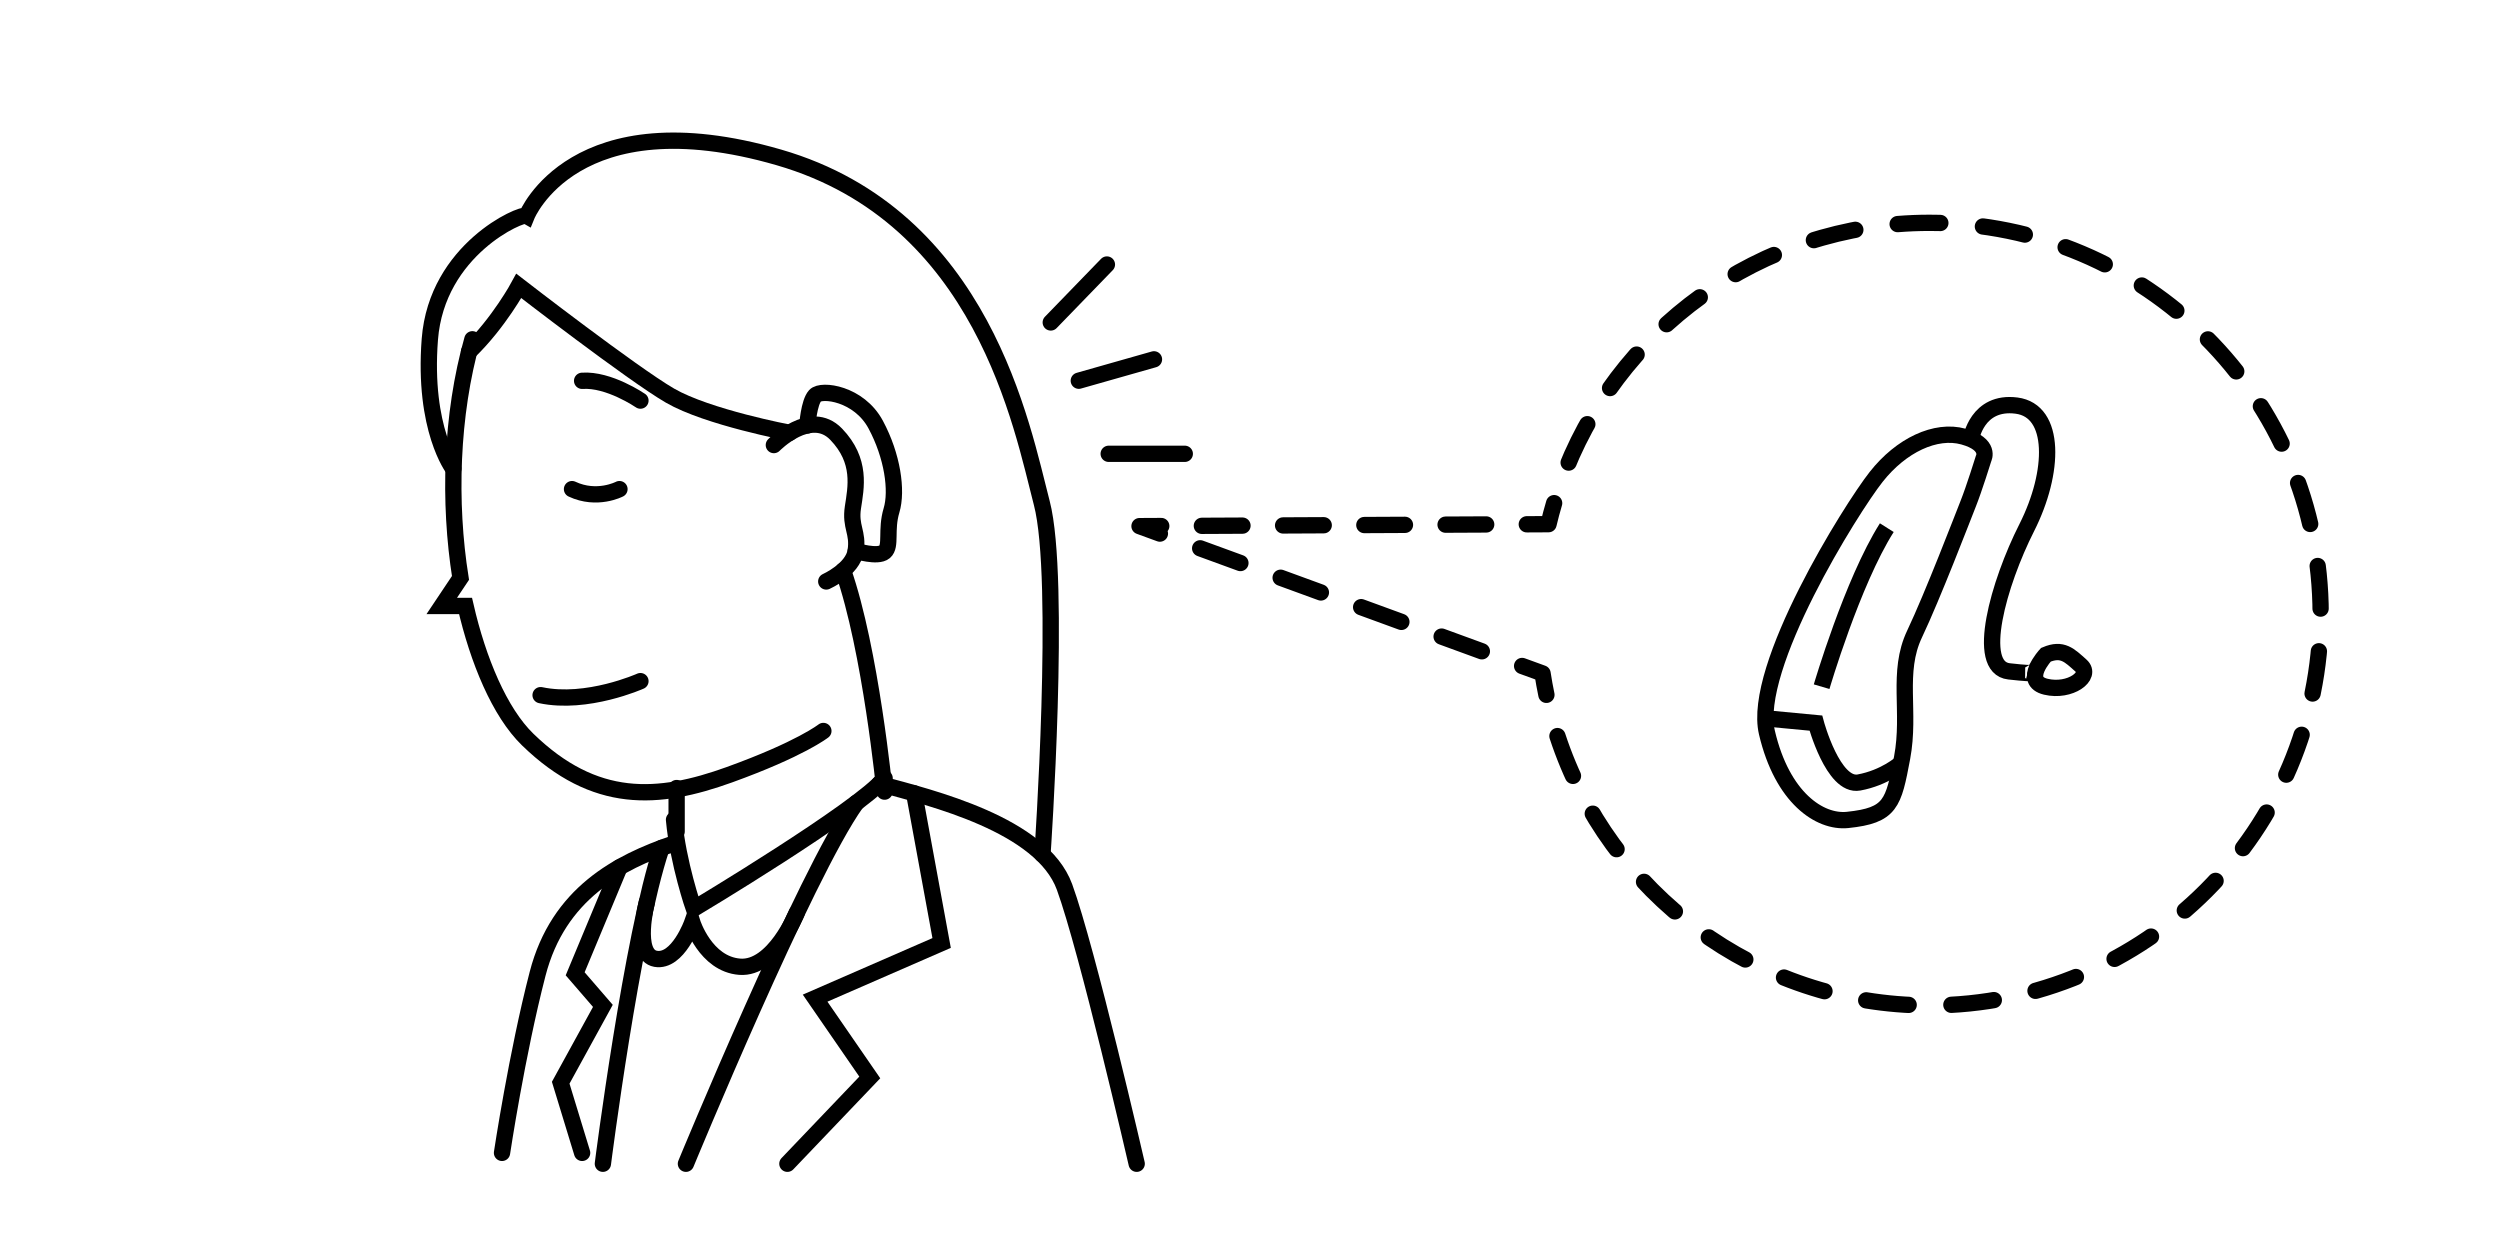 <?xml version="1.0" encoding="utf-8"?>
<!-- Generator: Adobe Illustrator 26.1.0, SVG Export Plug-In . SVG Version: 6.00 Build 0)  -->
<svg version="1.1" id="レイヤー_1" xmlns="http://www.w3.org/2000/svg" xmlns:xlink="http://www.w3.org/1999/xlink" x="0px"
	 y="0px" viewBox="0 0 460 230" style="enable-background:new 0 0 460 230;" xml:space="preserve">
<style type="text/css">
	.st0{fill:none;stroke:#000000;stroke-width:3;stroke-linecap:round;stroke-miterlimit:10;}
	.st1{fill:none;stroke:#000000;stroke-width:3;stroke-miterlimit:10;}
	.st2{fill:none;stroke:#000000;stroke-width:3;stroke-linecap:round;stroke-linejoin:round;}
	.st3{fill:none;stroke:#000000;stroke-width:3;stroke-linecap:round;stroke-linejoin:round;stroke-dasharray:7.474,7.474;}
	.st4{fill:none;stroke:#000000;stroke-width:3;stroke-linecap:round;stroke-linejoin:round;stroke-dasharray:7.884,7.884;}
	.st5{fill:none;stroke:#000000;stroke-width:3;stroke-linecap:round;stroke-linejoin:round;stroke-dasharray:7.862,7.862;}
</style>
<g>
	<path class="st0" d="M86.31,64.69c5.52-5.35,9.15-12.08,9.15-12.08s20.92,16.19,27.83,20.19c6.91,4,22,6.84,22,6.84"/>
	<path class="st0" d="M142.39,81.89c0,0,6.73-6.91,11.46-2c4.73,4.91,3.64,9.82,3.09,13.46c-0.55,3.64,1.02,4.55,0.51,8
		s-5.42,5.64-5.42,5.64"/>
	<path class="st0" d="M155.13,105c5.09,14.54,7.63,40.66,7.63,40.66"/>
	<path class="st0" d="M148.55,78.29c0,0,0.28-4.22,1.43-5.49c1.15-1.27,8.06-0.43,11.15,5.33c3.09,5.76,4,12.13,2.91,15.77
		c-1.09,3.64,0,6.55-1.27,7.64c-1.27,1.09-5.31-0.18-5.31-0.18"/>
	<path class="st0" d="M191.81,157.23c0,0,3.52-50.78-0.12-64.67c-3.64-13.89-10.73-52.69-48.38-63.6S96.92,39.69,96.92,39.69
		c-0.91-0.55-16.55,6.18-17.83,22.74s4.31,23.83,4.31,23.83"/>
	<line class="st0" x1="124.5" y1="145" x2="124.5" y2="153"/>
	<path class="st0" d="M124.02,150.83c0.73,8,3.64,16.37,3.64,16.37s30.38-18.19,35.11-24.01"/>
	<path class="st0" d="M161.79,144.22c9.7,2.61,29.89,7.52,34.08,18.98s13.28,50.93,13.28,50.93"/>
	<path class="st0" d="M124.02,155.2c-10.19,3.46-21.28,9.22-25.1,23.98c-3.82,14.76-6.55,32.95-6.55,32.95"/>
	<path class="st0" d="M86.92,62.43c-3.95,13.93-4.39,30.07-2.19,43.91l-3.45,5.16h4.38c2.3,10,6.26,19.55,11.44,24.58
		c12.37,12.01,24.01,11.2,37.11,6.47s17.29-8.05,17.29-8.05"/>
	<path class="st0" d="M121.84,98.81"/>
	<path class="st0" d="M107.11,70.07c4.91-0.36,10.73,3.64,10.73,3.64"/>
	<path class="st0" d="M99.47,127.91c8.55,1.82,18.37-2.58,18.37-2.58"/>
	<path class="st0" d="M157.56,147.73c-9.28,12.93-31.35,66.4-31.35,66.4"/>
	<path class="st0" d="M121.72,156.02c-5.46,16.28-10.79,58.11-10.79,58.11"/>
	<path class="st0" d="M119.03,165.96c0,0-2.53,9.73,1.6,10.46c4.12,0.73,6.75-6.7,6.75-6.7s2.42,7.67,8.73,8.16
		s10.47-9.86,10.47-9.86"/>
	<polyline class="st0" points="168.2,145.97 173.26,173.51 149.98,183.66 160.04,198.25 144.88,214.13 	"/>
	<polyline class="st0" points="113.99,159.59 105.83,179.18 110.93,185.08 103.17,199.22 107.11,212.13 	"/>
	<path class="st0" d="M149.45,73.71"/>
	<path class="st0" d="M105.25,90c4.61,2.17,8.73,0,8.73,0"/>
</g>
<g>
	<path class="st1" d="M339.94,150.87c7.99-0.83,8.46-3,10.05-11.46c1.59-8.46-1.06-15.69,2.29-22.75s8.82-21.34,9.87-23.98
		c1.06-2.64,2.82-8.29,2.82-8.29s1.41-2.64-3.7-4.06c-5.11-1.41-11.46,1.59-16.05,7.41s-22.92,35.09-20.1,47.08
		S334.83,151.39,339.94,150.87z"/>
	<path class="st1" d="M324.83,132.17l9.29,0.88c0,0,3.17,11.81,7.93,10.93c4.76-0.88,7.74-3.53,7.74-3.53"/>
	<path class="st1" d="M347.17,97.09c-6.35,10.04-11.99,29.26-11.99,29.26"/>
	<path class="st1" d="M362.65,80.8c0,0,1.1-7.11,8.39-6.17s7.05,12.24,1.88,22.46c-5.17,10.22-9.57,25.74-3.26,26.44
		c6.31,0.71,3.49,0,3.49,0"/>
	<path class="st1" d="M376.44,120.48c0,0-4.47,4.82,0,5.88c4.47,1.06,8.58-2,6.47-3.88C380.79,120.59,379.5,119.18,376.44,120.48z"
		/>
</g>
<g>
	<g>
		<path class="st2" d="M285.96,92.58c-0.38,1.27-0.72,2.56-1.03,3.87l-4,0.02"/>
		<line class="st3" x1="273.46" y1="96.5" x2="217.4" y2="96.77"/>
		<polyline class="st2" points="213.67,96.79 209.67,96.81 213.42,98.18 		"/>
		<line class="st4" x1="220.83" y1="100.89" x2="276.36" y2="121.19"/>
		<path class="st2" d="M280.07,122.54l3.76,1.37c0.2,1.32,0.44,2.64,0.71,3.94"/>
		<path class="st5" d="M286.57,135.44C296,164.22,323.07,185,355,185c39.76,0,72-32.24,72-72c0-39.76-32.24-72-72-72
			c-31.28,0-57.89,19.96-67.82,47.83"/>
	</g>
</g>
<line class="st0" x1="193.34" y1="59.33" x2="203.67" y2="48.67"/>
<line class="st0" x1="198.5" y1="70.05" x2="212.33" y2="66.12"/>
<line class="st0" x1="204" y1="83.5" x2="218" y2="83.5"/>
</svg>
